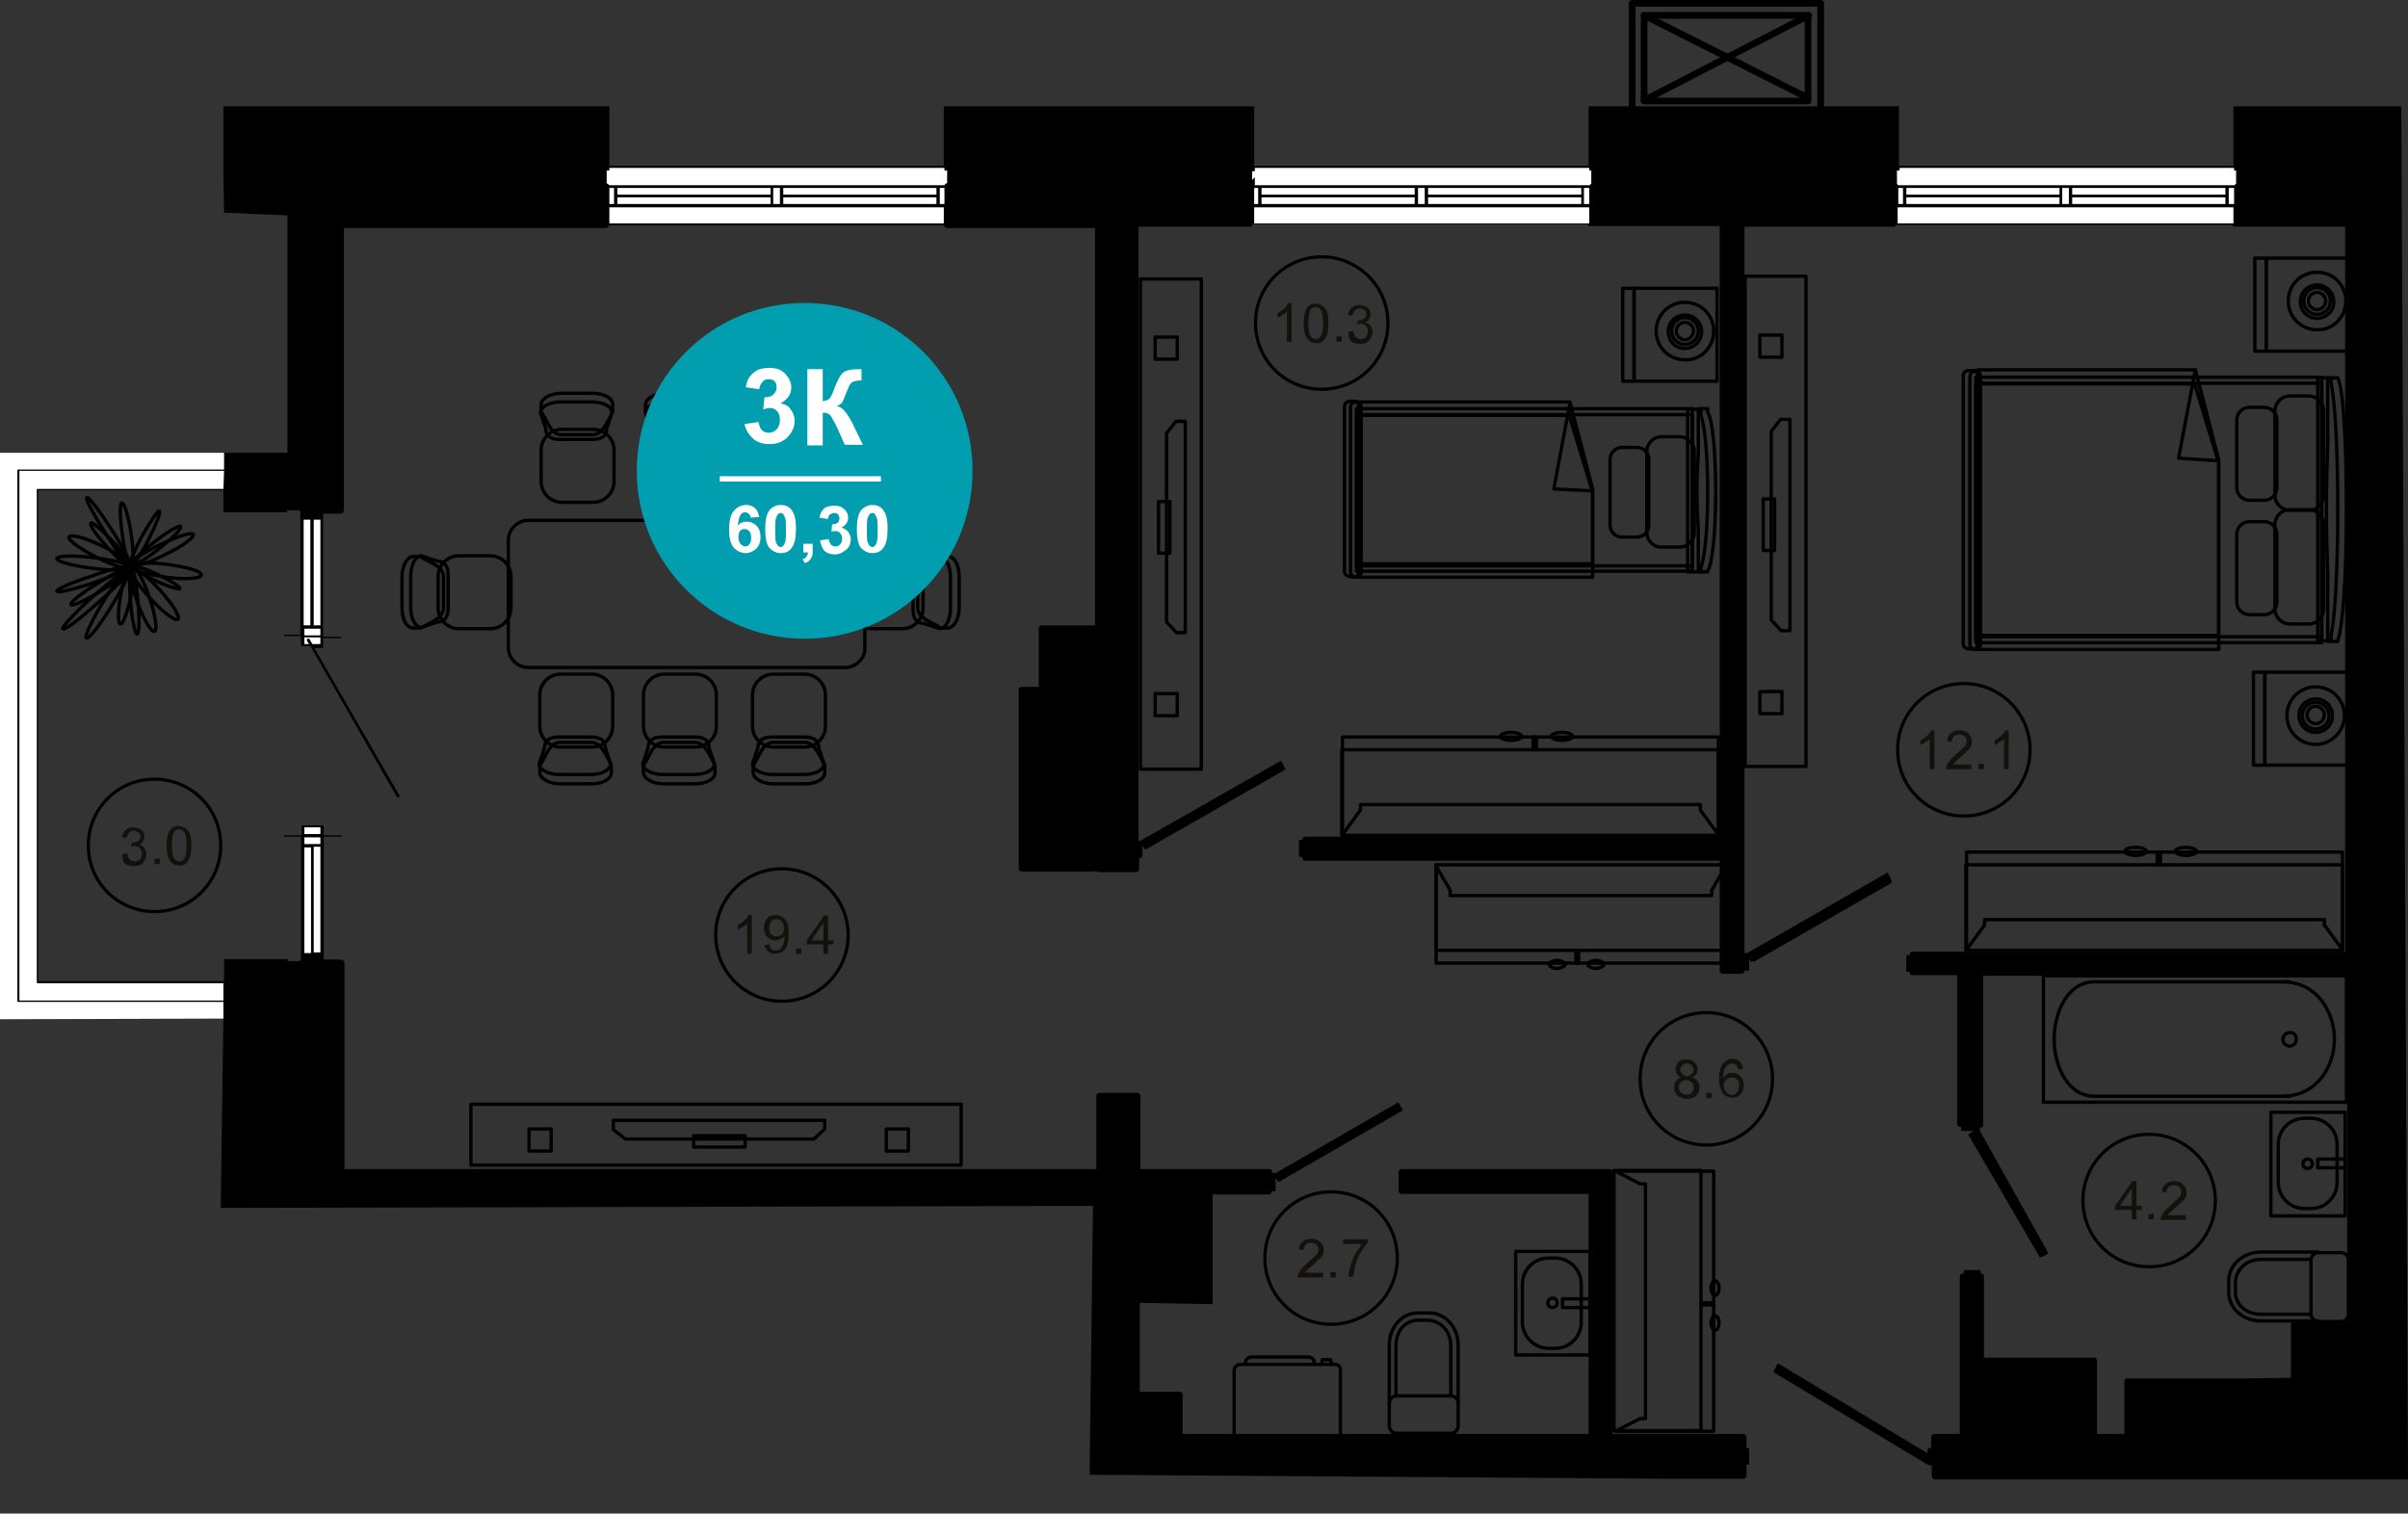 <?xml version="1.0" encoding="utf-8"?>
<!-- Generator: Adobe Illustrator 26.2.1, SVG Export Plug-In . SVG Version: 6.00 Build 0)  -->
<svg version="1.1" id="Слой_1" xmlns="http://www.w3.org/2000/svg" xmlns:xlink="http://www.w3.org/1999/xlink" x="0px" y="0px"
	 viewBox="0 0 360 226.3" style="enable-background:new 0 0 360 226.3;" xml:space="preserve">
<rect x="0" y="0" width="360" height="226.3" fill="#333333" stroke="none"/>
<style type="text/css">
	.st0{fill:#908C8B;stroke:#000000;stroke-miterlimit:10;}
	.st1{fill:#FFFFFF;}
	.st2{fill:none;stroke:#000000;stroke-width:0.5;stroke-linecap:round;stroke-linejoin:round;stroke-miterlimit:10;}
	.st3{fill:none;stroke:#000000;stroke-width:0.48;stroke-linecap:round;stroke-linejoin:round;stroke-miterlimit:10;}
	.st4{fill:#13110C;}
	.st5{fill:none;stroke:#000000;stroke-linecap:round;stroke-linejoin:round;stroke-miterlimit:10;}
	.st6{fill:#009EAE;}
	.st7{enable-background:new    ;}
</style>
<path d="M249.6,221.1h11c0.3,0,0.5-0.2,0.5-0.5V219h0.3c0.1,0,0.1-0.1,0.1-0.1v-2.3c0-0.1-0.1-0.1-0.1-0.1h-0.3v-1.6
	c0-0.3-0.2-0.5-0.5-0.5h-19.5v-39.2c0-0.2-0.2-0.4-0.4-0.4h-31.2c-0.2,0-0.4,0.2-0.4,0.4v2.9c0,0.2,0.2,0.4,0.4,0.4h28v35.9h-60.7
	v-5.9c0-0.2-0.2-0.4-0.4-0.4h-6v-13.3l10.9,0.2v-16.5c0.1,0.1,0.2,0.1,0.3,0.1h8.1c0.2,0,0.4-0.2,0.4-0.4v-0.1h0.5
	c0.1,0,0.1-0.1,0.1-0.1v-1.9l0.3,0.5c0,0,0,0.1,0.1,0.1l0,0c0,0,0,0,0.1,0l18.4-10.6c0,0,0,0,0.1-0.1v-0.1l-0.6-1
	c0-0.1-0.1-0.1-0.2,0l-18.2,10.5h-0.5v-0.2c0-0.2-0.2-0.4-0.4-0.4h-19.3v-10.9c0-0.3-0.2-0.5-0.5-0.5h-5.6c-0.3,0-0.5,0.2-0.5,0.5
	v10.9H51.5V144c0-0.3-0.2-0.5-0.5-0.5h-2.6v-0.8v-16.3v-1.3H51c0.1,0,0.1-0.1,0.1-0.1l-0.1-0.1h-2.6v-1.3c0-0.1-0.1-0.2-0.2-0.2
	h-2.9c-0.1,0-0.2,0.1-0.2,0.2v1.3h-2.6c-0.1,0-0.1,0.1-0.1,0.1l0.1,0.1H45v1.3v16.3v0.8c-0.1,0.1-0.2,0.1-0.2,0.2H43v-0.3h-9.5v3.3
	H5.7V73.3h27.7v3.3h9.5v-0.3h1.8c0.1,0.1,0.1,0.2,0.2,0.2v0.8v16.3v1.3h-2.4c-0.1,0-0.1,0.1-0.1,0.1l0.1,0.1H45v1.3
	c0,0.1,0.1,0.2,0.2,0.2h1.2l12.9,22.5c0,0.1,0.1,0.1,0.2,0.1h0.1c0.1-0.1,0.2-0.2,0.1-0.3L47,96.9h1.1c0.1,0,0.2-0.1,0.2-0.2v-1.3
	h2.6c0.1,0,0.1-0.1,0.1-0.1l-0.1-0.1h-2.6v-1.3V77.6v-0.8h2.6c0.3,0,0.5-0.2,0.5-0.5V34.1h39.1c0.3,0,0.5-0.2,0.5-0.4h50.1
	c0.1,0.2,0.3,0.4,0.5,0.4h22.1v59.4h-8c-0.2,0-0.4,0.2-0.4,0.4v8.5c0,0.1,0,0.2,0.1,0.3h-2.7c-0.2,0-0.4,0.2-0.4,0.4v26.8
	c0,0.2,0.2,0.4,0.4,0.4h10.8c0.1,0,0.2,0,0.3-0.1c0.1,0.1,0.3,0.2,0.4,0.2h5.6c0.3,0,0.5-0.2,0.5-0.5v-1.6h0.3
	c0.1,0,0.1-0.1,0.1-0.1v-1.9l0.4,0.6l0.1,0.1c0,0,0,0,0.1,0l20.8-11.9c0.1,0,0.1-0.1,0-0.2l-0.5-1c0,0,0-0.1-0.1-0.1h-0.1
	l-20.9,11.9h-0.3V33.9h17v-0.4h50.1c0.1,0.2,0.2,0.3,0.4,0.3h19.4v91.3h-62c-0.2,0-0.4,0.2-0.4,0.4v0.1h-0.4c-0.1,0-0.1,0.1-0.1,0.1
	v2.3c0,0.1,0.1,0.1,0.1,0.1h0.4v0.2c0,0.2,0.2,0.4,0.4,0.4h62v16.5c0,0.2,0.2,0.4,0.4,0.4h2.9c0.2,0,0.4-0.2,0.4-0.4v-0.1h0.4
	c0.1,0,0.1-0.1,0.1-0.1v-1.9l0.4,0.6l0.1,0.1c0,0,0,0,0.1,0l20.8-11.9c0.1,0,0.1-0.1,0.1-0.2l-0.5-1.1c0,0,0-0.1-0.1-0.1h-0.1
	l-20.9,12h-0.4v-0.1l0,0l0,0V33.9h1.9h20.4c0.2,0,0.3-0.1,0.4-0.3h50.2c0.1,0.2,0.2,0.3,0.4,0.3h16.5v42.2v66.2h-64.7
	c-0.2,0-0.4,0.2-0.4,0.4v0.1h-0.4c-0.1,0-0.1,0.1-0.1,0.1v2.3c0,0.1,0.1,0.1,0.1,0.1h0.4v0.1c0,0.2,0.2,0.4,0.4,0.4h6.7v22.3
	c0,0.2,0.2,0.4,0.4,0.4h0.2v0.5c0,0.1,0.1,0.1,0.1,0.1h1.8l-0.7,0.4c0,0,0,0-0.1,0.1v0.1l10.6,18.2l0.1,0.1c0,0,0,0,0.1,0l1-0.5
	c0,0,0.1,0,0.1-0.1v-0.1L296,169.1v-0.5h0.1c0.2,0,0.4-0.2,0.4-0.4v-22.3h54.4v51.7h-8c-0.2,0-0.4,0.2-0.4,0.4v8l-6.8,0.1H318
	c-0.2,0-0.4,0.2-0.4,0.4v7.9h-4.1c0-0.1,0-0.1,0-0.2v-10.8c0-0.2-0.2-0.4-0.4-0.4h-16.5v-12.2c0-0.2-0.2-0.4-0.4-0.4h-0.1V190
	c0-0.1-0.1-0.1-0.1-0.1h-2.3c-0.1,0-0.1,0.1-0.1,0.1v0.4h-0.2c-0.2,0-0.4,0.2-0.4,0.4v12.6v10.8c0,0.1,0,0.1,0,0.2h-3.8
	c-0.3,0-0.5,0.2-0.5,0.5v1.6h-0.4c-0.1,0-0.1,0.1-0.1,0.1v0.7l-22.3-13.4h-0.1c0,0-0.1,0-0.1,0.1l-0.5,1c0,0.1,0,0.1,0,0.2l23,13.8
	c0,0,0,0,0.1,0l0.1,0.1h0.4v1.6c0,0.3,0.2,0.5,0.5,0.5h68.2l2.5,0l-1-205.3h-25.1v8.9h-50v-8.9h-46.4v8.9h-50v-8.9h-46.4v8.9h-50
	v-8.9H33.4V16v10.5l0.1,5.3l9.5,0.4v35.5H0v84.7l33.4-0.1L33,180.6l130.4-0.3l-0.5,40.2"/>
<line class="st0" x1="45" y1="144" x2="50.8" y2="144"/>
<rect x="190.2" y="175.7" width="0.4" height="2"/>
<path d="M181.7,177.7c-0.1,0-0.2,0-0.3,0.1v-2.1h0.3V177.7z"/>
<polygon points="243.3,226.3 243.3,226.1 243.3,225.7 "/>
<path d="M170.9,214.1v-2.8l0.5,2.3c0,0.1,0.1,0.1,0.1,0.1l1.8,0.3h-2.4V214.1z"/>
<rect x="261.3" y="216.8" width="0.2" height="2"/>
<polygon points="239.2,214.4 240.4,214.3 240.4,214.4 "/>
<polygon points="176.1,214.1 175.3,214.1 171.8,213.4 171,209.6 171,208.9 176.2,208.9 176.2,214.1 "/>
<rect x="45.5" y="143" width="2.4" height="0.5"/>
<rect x="45.5" y="126.7" class="st1" width="1" height="15.8"/>
<rect x="45.5" y="125.2" class="st1" width="2.4" height="1"/>
<rect x="46.9" y="126.6" class="st1" width="1" height="15.8"/>
<rect x="45.5" y="123.7" class="st1" width="2.4" height="1"/>
<polygon points="190.9,175.6 208.9,165.2 209.4,166 191.3,176.4 "/>
<polygon points="288,218.7 265.2,205 265.6,204.2 288,217.6 288,218.7 "/>
<polygon points="288.2,217.8 288.4,217.9 288.2,218.2 "/>
<polygon points="306.2,187.4 305.5,187.8 295.1,169.8 296,169.3 "/>
<rect x="293.8" y="168.6" width="2" height="0.4"/>
<rect x="285.5" y="143.1" width="0.3" height="2"/>
<rect x="350.9" y="143.1" width="0" height="1.9"/>
<polygon class="st1" points="91.1,33.4 91.1,31 92,31 115.4,31 116.8,31 140.2,31 141.1,31 141.1,33.4 "/>
<path class="st1" d="M46.3,95.6c-0.1-0.1-0.2-0.2-0.3-0.1c-0.1,0.1-0.2,0.2-0.1,0.3l0.3,0.5h-0.7v-1h2.4v1h-1.2L46.3,95.6z"/>
<path d="M43,75.9V25.5h47.5v1.8H45.2c-0.3,0-0.5,0.2-0.5,0.5v48L43,75.9L43,75.9z"/>
<rect x="91.1" y="28.1" class="st1" width="0.7" height="2.4"/>
<rect x="117.1" y="28.1" class="st1" width="22.9" height="1"/>
<rect x="213.5" y="28.1" class="st1" width="22.9" height="1"/>
<rect x="309.8" y="28.1" class="st1" width="22.9" height="1"/>
<rect x="333.2" y="28.1" class="st1" width="0.8" height="2.4"/>
<rect x="309.8" y="29.5" class="st1" width="22.9" height="1"/>
<rect x="308.3" y="28.1" class="st1" width="1" height="2.4"/>
<rect x="285" y="29.5" class="st1" width="22.9" height="1"/>
<rect x="285" y="28.1" class="st1" width="22.9" height="1"/>
<rect x="283.8" y="28.1" class="st1" width="0.7" height="2.4"/>
<rect x="238.2" y="25.5" width="45.1" height="2"/>
<rect x="236.8" y="28.1" class="st1" width="0.8" height="2.4"/>
<rect x="213.5" y="29.5" class="st1" width="22.9" height="1"/>
<rect x="212" y="28.1" class="st1" width="1" height="2.4"/>
<rect x="188.6" y="29.5" class="st1" width="22.9" height="1"/>
<rect x="188.6" y="28.1" class="st1" width="22.9" height="1"/>
<rect x="187.5" y="28.1" class="st1" width="0.6" height="2.4"/>
<polygon points="167.3,27.3 167.5,27.1 167.7,27.3 "/>
<path d="M186.9,27.1l-0.3,0.3h-16.4c-0.1,0-0.1,0-0.2,0h-2.3l-0.2-0.2l1.6-1.7H187v1.6H186.9z"/>
<polygon points="169.1,25.5 167.5,27.1 165.9,25.5 "/>
<polygon points="165.8,25.5 167.1,26.8 167.4,27.1 167.2,27.3 141.7,27.3 141.7,25.5 "/>
<rect x="140.5" y="28.1" class="st1" width="0.7" height="2.4"/>
<rect x="117.1" y="29.5" class="st1" width="22.9" height="1"/>
<rect x="115.6" y="28.1" class="st1" width="1" height="2.4"/>
<rect x="92.3" y="29.5" class="st1" width="22.9" height="1"/>
<rect x="92.3" y="28.1" class="st1" width="22.9" height="1"/>
<rect x="46.9" y="77.7" class="st1" width="1" height="15.8"/>
<rect x="45.5" y="94" class="st1" width="2.4" height="1"/>
<rect x="45.4" y="77.7" class="st1" width="1" height="15.8"/>
<rect x="45.5" y="76.7" width="2.4" height="0.5"/>
<rect x="170.6" y="126" width="0.2" height="2"/>
<polygon class="st1" points="187.6,31 188.4,31 211.8,31 213.2,31 236.6,31 237.6,31 237.6,33.4 187.5,33.4 187.5,31 "/>
<rect x="194.7" y="126.1" width="0.3" height="2"/>
<rect x="261.2" y="143.1" width="0.3" height="2"/>
<polygon class="st1" points="283.8,31 284.7,31 308.1,31 309.5,31 332.9,31 333.9,31 333.9,33.4 283.7,33.4 283.7,31 "/>
<rect x="293.8" y="190.1" width="2" height="0.3"/>
<polygon points="288.5,217.7 288.2,217.5 288.2,216.7 288.5,216.7 "/>
<polygon points="288.2,218.7 288.5,218.2 288.5,218.8 288.2,218.7 "/>
<path class="st1" d="M334.3,25.5v2c-0.1,0-0.2,0.1-0.2,0.2H333h-23.4h-1.4h-24.4c-0.1-0.1-0.1-0.1-0.2-0.2v-2h0.4v-0.4h50v0.4H334.3
	z"/>
<path class="st1" d="M237.9,25.5v2c-0.1,0-0.2,0.1-0.2,0.2h-1.1h-23.4h-1.4h-24.2v-1.2l-0.4,0.4v-1.3h0.4v-0.5h50v0.4H237.9z"/>
<path class="st1" d="M141.6,25.5v1.9c-0.2,0-0.3,0.1-0.4,0.3h-1h-23.4h-1.4H91.1c-0.1-0.1-0.2-0.2-0.4-0.3v-1.9h0.4v-0.4h50.1v0.4
	H141.6z"/>
<polygon points="171,126 191.7,114.2 192.1,114.9 171.5,126.7 "/>
<polygon points="261.7,143 282.4,131.1 282.8,132 262.2,143.8 "/>
<path class="st1" d="M33.4,73.1H5.6c-0.1,0-0.1,0.1-0.1,0.1v73.7c0,0.1,0.1,0.1,0.1,0.1h27.8v2.6H2.9V70.4h30.6L33.4,73.1L33.4,73.1
	z"/>
<path class="st1" d="M0,152.4V67.7h33.5v2.5H2.7c-0.1,0-0.1,0.1-0.1,0.1v79.4c0,0.1,0.1,0.1,0.1,0.1h30.7v2.5L0,152.4L0,152.4z"/>
<g>
	<path class="st2" d="M349.5,95.9v-0.2c0.7-1.3,1.3-9.6,1.3-19.6s-0.5-18.3-1.3-19.6l0,0H348v10c-0.1,2.8-0.2,6.1-0.2,9.6
		s0.1,6.7,0.2,9.6v10.2H349.5z"/>
	<path class="st2" d="M348.5,94.9c0.6-2.6,1-10,1-18.8s-0.4-16.2-1-18.8v-0.8h-2v39.3h2V94.9z"/>
	<rect x="295.4" y="56.4" class="st2" width="51.7" height="39.7"/>
	<rect x="295.4" y="57.3" class="st2" width="51.7" height="37.9"/>
	<path class="st2" d="M295.2,97.1c0.3,0,0.6-0.8,0.6-1.7V57.1c0-1-0.3-1.7-0.6-1.7h-0.9l0,0l0,0c-0.5,0-0.8,0.4-0.8,0.8v40
		c0,0.5,0.4,0.8,0.8,0.8l0,0l0,0L295.2,97.1L295.2,97.1z"/>
	<path class="st2" d="M295.3,97.1c-0.5,0-0.8-0.4-0.8-0.8v-40c0-0.5,0.4-0.8,0.8-0.8l0,0c0.5,0,0.8,0.4,0.8,0.8v40
		C296.1,96.7,295.7,97.1,295.3,97.1L295.3,97.1z"/>
	<g>
		<path class="st2" d="M342.4,76.3c-1.3,0-2.3-1-2.3-2.3V61.5c0-1.3,1-2.3,2.3-2.3h2.7c1.3,0,2.3,1,2.3,2.3V74c0,1.3-1,2.3-2.3,2.3
			H342.4z"/>
	</g>
	<g>
		<path class="st2" d="M336.3,74.8c-1,0-1.9-0.8-1.9-1.9V62.8c0-1,0.8-1.9,1.9-1.9h2.2c1,0,1.9,0.8,1.9,1.9v10.1
			c0,1-0.8,1.9-1.9,1.9H336.3z"/>
	</g>
	<g>
		<path class="st2" d="M342.4,93.3c-1.3,0-2.3-1-2.3-2.3V78.5c0-1.3,1-2.3,2.3-2.3h2.7c1.3,0,2.3,1,2.3,2.3V91c0,1.3-1,2.3-2.3,2.3
			H342.4z"/>
	</g>
	<g>
		<path class="st2" d="M336.3,91.9c-1,0-1.9-0.8-1.9-1.9V79.9c0-1,0.8-1.9,1.9-1.9h2.2c1,0,1.9,0.8,1.9,1.9V90c0,1-0.8,1.9-1.9,1.9
			H336.3z"/>
	</g>
	<polygon class="st2" points="295.7,97.1 295.7,55.3 328.2,55.3 331.7,68.8 331.7,97.1 	"/>
	<polygon class="st2" points="295.7,95 295.7,57.4 328.1,57.4 331.7,69.2 331.7,95 	"/>
	<polygon class="st2" points="328.2,55.3 328.2,55.3 331.7,68.9 325.7,68.5 	"/>
</g>
<g>
	<rect x="338.8" y="38.6" class="st2" width="12.4" height="13.9"/>
	<rect x="337.1" y="38.6" class="st2" width="1.7" height="13.9"/>
	<g>
		<path class="st2" d="M346.4,47.6c-1.4,0-2.5-1.1-2.5-2.5s1.1-2.5,2.5-2.5s2.5,1.1,2.5,2.5C349,46.4,347.8,47.6,346.4,47.6z"/>
		<path class="st2" d="M350.7,45c0-2.4-1.9-4.3-4.3-4.3s-4.3,1.9-4.3,4.3c0,2.4,1.9,4.3,4.3,4.3C348.8,49.4,350.7,47.4,350.7,45z
			 M344.4,45c0-1.1,0.9-2,2-2s2,0.9,2,2s-0.9,2-2,2S344.4,46.1,344.4,45z"/>
		<path class="st2" d="M346.4,46.3c-0.7,0-1.3-0.6-1.3-1.3s0.6-1.3,1.3-1.3c0.7,0,1.3,0.6,1.3,1.3C347.7,45.7,347.1,46.3,346.4,46.3
			z"/>
	</g>
</g>
<g>
	<g>
		<polygon class="st2" points="256.2,175.1 256.2,175.1 256.2,214 256.2,214 254.3,214 241.5,214 245.2,212.1 246,212.1 246,177 
			245.2,177 241.5,175.1 254.3,175.1 		"/>
		<g>
			<rect x="241.3" y="175" class="st2" width="13" height="38.9"/>
		</g>
	</g>
	<rect x="254.3" y="194.8" class="st2" width="1.9" height="0.3"/>
	<path class="st2" d="M256.4,196.7c-0.3,0-0.6,0.5-0.6,1.1s0.3,1.1,0.6,1.1c0.3,0,0.6-0.5,0.6-1.1S256.7,196.7,256.4,196.7z"/>
	<path class="st2" d="M256.4,191.5c-0.3,0-0.6,0.5-0.6,1.1s0.3,1.1,0.6,1.1c0.3,0,0.6-0.5,0.6-1.1S256.7,191.5,256.4,191.5z"/>
</g>
<g>
	<g>
		<path class="st2" d="M185.4,204h14.2c0.5,0,0.8,0.4,0.8,0.8v9.9h-15.9v-9.9C184.6,204.4,185,204,185.4,204z"/>
	</g>
	<g>
		<path class="st2" d="M186.2,203.8c0-0.5,0.4-0.9,0.9-0.9h8.5c0.5,0,0.9,0.4,0.9,0.9"/>
	</g>
	<g>
		<path class="st2" d="M197.6,204c0-0.4,0.1-0.7,0.1-0.7h1.2c0.1,0,0.1,0.3,0.1,0.7"/>
	</g>
</g>
<g>
	<g>
		<path class="st2" d="M170.5,115V41.7h9.1V115H170.5z"/>
	</g>
	<g>
		<path class="st2" d="M172.7,53.7v-3.3h3.3v3.3H172.7z"/>
	</g>
	<g>
		<path class="st2" d="M172.7,107v-3.3h3.3v3.3H172.7z"/>
	</g>
	<g>
		<path class="st2" d="M173.2,82.7V75h1.7v7.7H173.2z"/>
	</g>
	<path class="st2" d="M175.9,94.6h1.3V63h-1.4l-1.4,1.8V93L175.9,94.6z"/>
</g>
<g>
	<g>
		<path class="st2" d="M260.9,114.6V41.3h9.1v73.3H260.9z"/>
	</g>
	<g>
		<path class="st2" d="M263.1,53.3v-3.2h3.3v3.3h-3.3V53.3z"/>
	</g>
	<g>
		<path class="st2" d="M263.1,106.7v-3.3h3.3v3.3H263.1z"/>
	</g>
	<g>
		<path class="st2" d="M263.6,82.3v-7.7h1.7v7.7H263.6z"/>
	</g>
	<path class="st2" d="M266.3,94.3h1.3V62.7h-1.4l-1.4,1.8v28.2L266.3,94.3z"/>
</g>
<g>
	<g>
		<path class="st2" d="M143.7,174.2H70.4v-9.1h73.3L143.7,174.2L143.7,174.2z"/>
	</g>
	<g>
		<path class="st2" d="M82.4,172.1h-3.3v-3.3h3.3V172.1z"/>
	</g>
	<g>
		<path class="st2" d="M135.8,172.1h-3.3v-3.3h3.3V172.1z"/>
	</g>
	<g>
		<path class="st2" d="M111.4,171.5h-7.7v-1.7h7.7V171.5z"/>
	</g>
	<path class="st2" d="M123.3,168.8v-1.3H91.7v1.4l1.8,1.4h28.2L123.3,168.8z"/>
</g>
<g>
	<g>
		<path class="st2" d="M96.2,103.9v4.7c0,1.7,1.4,3.1,3.1,3.1h4.7c1.7,0,3.1-1.4,3.1-3.1v-4.7c0-1.7-1.4-3.1-3.1-3.1h-4.7
			C97.6,100.8,96.2,102.2,96.2,103.9z"/>
		<path class="st2" d="M103.9,111c1.6,0,2.4,2.4,3,3.4v1.1c0,1-1.3,1.7-3,1.7h-4.7c-1.6,0-3-0.8-3-1.7v-1.1c0.7-0.7,1.3-3.4,3-3.4
			H103.9z"/>
		<path class="st2" d="M103.9,110.2c1.6,0,2.1,0.7,2.1,1.6l0.8,2.4c0,0.9-1.3,1.6-3,1.6h-4.7c-1.6,0-3-0.7-3-1.6l0.8-2.4
			c0-0.9,0.5-1.6,2.1-1.6H103.9z"/>
	</g>
	<g>
		<path class="st2" d="M112.5,103.9v4.7c0,1.7,1.4,3.1,3.1,3.1h4.7c1.7,0,3.1-1.4,3.1-3.1v-4.7c0-1.7-1.4-3.1-3.1-3.1h-4.7
			C113.9,100.8,112.5,102.2,112.5,103.9z"/>
		<path class="st2" d="M120.3,111c1.6,0,2.4,2.4,3,3.4v1.1c0,1-1.3,1.7-3,1.7h-4.7c-1.6,0-3-0.8-3-1.7v-1.1c0.7-0.7,1.3-3.4,3-3.4
			H120.3z"/>
		<path class="st2" d="M120.3,110.2c1.6,0,2.1,0.7,2.1,1.6l0.8,2.4c0,0.9-1.3,1.6-3,1.6h-4.7c-1.6,0-3-0.7-3-1.6l0.8-2.4
			c0-0.9,0.5-1.6,2.1-1.6H120.3z"/>
	</g>
	<g>
		<path class="st2" d="M130.2,94h4.7c1.7,0,3.1-1.4,3.1-3.1v-4.7c0-1.7-1.4-3.1-3.1-3.1h-4.7c-1.7,0-3.1,1.4-3.1,3.1v4.7
			C127.1,92.6,128.5,94,130.2,94z"/>
		<path class="st2" d="M137.2,86.2c0-1.6,2.4-2.4,3.4-3h1.1c1,0,1.7,1.3,1.7,3v4.7c0,1.6-0.8,3-1.7,3h-1.1c-0.7-0.7-3.4-1.3-3.4-3
			V86.2z"/>
		<path class="st2" d="M136.5,86.2c0-1.6,0.7-2.1,1.6-2.1l2.4-0.8c0.9,0,1.6,1.3,1.6,3V91c0,1.6-0.7,3-1.6,3l-2.4-0.8
			c-0.9,0-1.6-0.5-1.6-2.1V86.2z"/>
	</g>
	<g>
		<path class="st2" d="M73.3,83.1h-4.7c-1.7,0-3.1,1.4-3.1,3.1v4.7c0,1.7,1.4,3.1,3.1,3.1h4.7c1.7,0,3.1-1.4,3.1-3.1v-4.7
			C76.4,84.5,75,83.1,73.3,83.1z"/>
		<path class="st2" d="M66.3,90.9c0,1.6-2.4,2.4-3.4,3h-1.1c-1,0-1.7-1.3-1.7-3v-4.7c0-1.6,0.8-3,1.7-3h1.1c0.7,0.7,3.4,1.3,3.4,3
			V90.9z"/>
		<path class="st2" d="M67,90.9c0,1.6-0.7,2.1-1.6,2.1L63,93.8c-0.9,0-1.6-1.3-1.6-3v-4.7c0-1.6,0.7-3,1.6-3l2.4,0.8
			c0.9,0,1.6,0.5,1.6,2.1V90.9z"/>
	</g>
	<path class="st2" d="M126.3,99.8H79c-1.7,0-3-1.4-3-3v-16c0-1.7,1.4-3,3-3h47.3c1.7,0,3,1.4,3,3v16C129.4,98.4,128,99.8,126.3,99.8
		z"/>
	<g>
		<path class="st2" d="M80.7,103.9v4.7c0,1.7,1.4,3.1,3.1,3.1h4.7c1.7,0,3.1-1.4,3.1-3.1v-4.7c0-1.7-1.4-3.1-3.1-3.1h-4.7
			C82.1,100.8,80.7,102.2,80.7,103.9z"/>
		<path class="st2" d="M88.4,111c1.6,0,2.4,2.4,3,3.4v1.1c0,1-1.3,1.7-3,1.7h-4.7c-1.6,0-3-0.8-3-1.7v-1.1c0.7-0.7,1.3-3.4,3-3.4
			H88.4z"/>
		<path class="st2" d="M88.4,110.2c1.6,0,2.1,0.7,2.1,1.6l0.8,2.4c0,0.9-1.3,1.6-3,1.6h-4.7c-1.6,0-3-0.7-3-1.6l0.8-2.4
			c0-0.9,0.5-1.6,2.1-1.6H88.4z"/>
	</g>
	<g>
		<path class="st2" d="M96.4,72v-4.7c0-1.7,1.4-3.1,3.1-3.1h4.7c1.7,0,3.1,1.4,3.1,3.1V72c0,1.7-1.4,3.1-3.1,3.1h-4.7
			C97.8,75.1,96.4,73.7,96.4,72z"/>
		<path class="st2" d="M104.1,65c1.6,0,2.4-2.4,3-3.4v-1.1c0-1-1.3-1.7-3-1.7h-4.6c-1.6,0-3,0.8-3,1.7v1.1c0.7,0.7,1.3,3.4,3,3.4
			H104.1z"/>
		<path class="st2" d="M104.1,65.7c1.6,0,2.1-0.7,2.1-1.6l0.8-2.4c0-0.9-1.3-1.6-3-1.6h-4.5c-1.6,0-3,0.7-3,1.6l0.8,2.4
			c0,0.9,0.5,1.6,2.1,1.6H104.1z"/>
	</g>
	<g>
		<path class="st2" d="M112.7,72v-4.7c0-1.7,1.4-3.1,3.1-3.1h4.7c1.7,0,3.1,1.4,3.1,3.1V72c0,1.7-1.4,3.1-3.1,3.1h-4.7
			C114.1,75.1,112.7,73.7,112.7,72z"/>
		<path class="st2" d="M120.5,65c1.6,0,2.4-2.4,3-3.4v-1.1c0-1-1.3-1.7-3-1.7h-4.7c-1.6,0-3,0.8-3,1.7v1.1c0.7,0.7,1.3,3.4,3,3.4
			H120.5z"/>
		<path class="st2" d="M120.5,65.7c1.6,0,2.1-0.7,2.1-1.6l0.8-2.4c0-0.9-1.3-1.6-3-1.6h-4.7c-1.6,0-3,0.7-3,1.6l0.8,2.4
			c0,0.9,0.5,1.6,2.1,1.6H120.5z"/>
	</g>
	<g>
		<path class="st2" d="M80.9,72v-4.7c0-1.7,1.4-3.1,3.1-3.1h4.7c1.7,0,3.1,1.4,3.1,3.1V72c0,1.7-1.4,3.1-3.1,3.1H84
			C82.3,75.1,80.9,73.7,80.9,72z"/>
		<path class="st2" d="M88.6,65c1.6,0,2.4-2.4,3-3.4v-1.1c0-1-1.3-1.7-3-1.7h-4.7c-1.6,0-3,0.8-3,1.7v1.1c0.7,0.7,1.3,3.4,3,3.4
			H88.6z"/>
		<path class="st2" d="M88.6,65.7c1.6,0,2.1-0.7,2.1-1.6l0.8-2.4c0-0.9-1.3-1.6-3-1.6h-4.7c-1.6,0-3,0.7-3,1.6l0.8,2.4
			c0,0.9,0.5,1.6,2.1,1.6H88.6z"/>
	</g>
</g>
<g>
	<rect x="226.6" y="187.1" class="st2" width="11.1" height="15.5"/>
	<path class="st2" d="M227.6,197.7V192c0-2.1,1.7-3.9,3.9-3.9h1c2.1,0,3.9,1.7,3.9,3.9v5.7c0,2.1-1.7,3.9-3.9,3.9h-1
		C229.4,201.6,227.6,199.8,227.6,197.7z"/>
	<ellipse class="st2" cx="232.1" cy="194.8" rx="0.7" ry="0.7"/>
	<rect x="233.6" y="194.2" class="st2" width="4.1" height="1.3"/>
</g>
<g>
	<g>
		<g>
			<path class="st2" d="M346.6,197.5H338c-2.7,0-4.8-1.9-4.8-4.3v-1.7c0-2.4,2.2-4.3,4.8-4.3h8.6"/>
		</g>
		<g>
			<path class="st2" d="M345.5,196.5v-8.1c0-0.6,0.5-1.1,1.1-1.1h3.4c0.6,0,1.1,0.5,1.1,1.1v8.1c0,0.6-0.5,1.1-1.1,1.1h-3.4
				C346,197.5,345.5,197.1,345.5,196.5z"/>
		</g>
		<g>
			<path class="st2" d="M345.4,196.5H338c-2.2,0-3.8-1.4-3.8-3.3v-1.4c0-2,1.7-3.5,3.8-3.5h7.4"/>
		</g>
	</g>
</g>
<g>
	<g>
		<path class="st2" d="M350.8,164.8v-18.9h-45.3v18.9H350.8z"/>
	</g>
	<g>
		<path class="st2" d="M342.3,163.9h-29.2c-3.9,0-6-4.4-6-8.5c0-4.2,2.1-8.6,6-8.6h29.2"/>
	</g>
	<g>
		<path class="st2" d="M341.3,146.8c5,0,7.7,4.4,7.7,8.6c0,4.1-2.7,8.5-7.7,8.5"/>
	</g>
	<g>
		<path class="st2" d="M343.3,155.4c0,0.6-0.5,1-1,1c-0.6,0-1-0.5-1-1c0-0.6,0.5-1,1-1C342.9,154.3,343.3,154.8,343.3,155.4z"/>
	</g>
</g>
<g>
	<rect x="339.5" y="166.3" class="st2" width="11.1" height="15.5"/>
	<path class="st2" d="M340.6,176.8v-5.7c0-2.1,1.7-3.9,3.9-3.9h1c2.1,0,3.9,1.7,3.9,3.9v5.7c0,2.1-1.7,3.9-3.9,3.9h-1
		C342.3,180.7,340.6,178.9,340.6,176.8z"/>
	<ellipse class="st2" cx="345" cy="174" rx="0.7" ry="0.7"/>
	<rect x="346.5" y="173.3" class="st2" width="4.1" height="1.3"/>
</g>
<g>
	<rect x="338.6" y="100.5" class="st2" width="12.4" height="13.9"/>
	<rect x="336.9" y="100.5" class="st2" width="1.7" height="13.9"/>
	<g>
		<path class="st2" d="M346.2,109.5c-1.4,0-2.5-1.1-2.5-2.5s1.1-2.5,2.5-2.5s2.5,1.1,2.5,2.5C348.7,108.4,347.6,109.5,346.2,109.5z"
			/>
		<path class="st2" d="M350.5,107c0-2.4-1.9-4.3-4.3-4.3s-4.3,1.9-4.3,4.3c0,2.4,1.9,4.3,4.3,4.3S350.5,109.3,350.5,107z M344.2,107
			c0-1.1,0.9-2,2-2s2,0.9,2,2s-0.9,2-2,2S344.2,108.1,344.2,107z"/>
		<path class="st2" d="M346.2,108.2c-0.7,0-1.3-0.6-1.3-1.3s0.6-1.3,1.3-1.3c0.7,0,1.3,0.6,1.3,1.3
			C347.4,107.7,346.9,108.2,346.2,108.2z"/>
	</g>
</g>
<g>
	<g>
		<polygon class="st2" points="294,127.4 294,127.4 350.2,127.4 350.2,127.4 350.2,129.3 350.2,142 347.5,138.3 347.5,137.5 
			296.7,137.5 296.7,138.3 294,142 294,129.3 		"/>
		<g>
			<rect x="293.9" y="129.3" class="st2" width="56.3" height="12.8"/>
		</g>
	</g>
	<rect x="322.5" y="127.4" class="st2" width="0.5" height="1.9"/>
	<path class="st2" d="M325.2,127.3c0,0.3,0.7,0.6,1.6,0.6s1.6-0.3,1.6-0.6s-0.7-0.6-1.6-0.6C325.9,126.7,325.2,126.9,325.2,127.3z"
		/>
	<path class="st2" d="M317.7,127.3c0,0.3,0.7,0.6,1.6,0.6s1.6-0.3,1.6-0.6s-0.7-0.6-1.6-0.6C318.4,126.7,317.7,126.9,317.7,127.3z"
		/>
</g>
<g>
	<g>
		<path class="st2" d="M207.7,209.7v-8.6c0-2.7,1.9-4.8,4.3-4.8h1.7c2.4,0,4.3,2.2,4.3,4.8v8.6"/>
	</g>
	<g>
		<path class="st2" d="M208.8,208.7h8.1c0.6,0,1.1,0.5,1.1,1.1v3.4c0,0.6-0.5,1.1-1.1,1.1h-8.1c-0.6,0-1.1-0.5-1.1-1.1v-3.4
			C207.7,209.2,208.2,208.7,208.8,208.7z"/>
	</g>
	<g>
		<path class="st2" d="M208.7,208.6v-7.4c0-2.2,1.4-3.8,3.3-3.8h1.4c2,0,3.5,1.7,3.5,3.8v7.4"/>
	</g>
</g>
<g>
	<g>
		<polygon class="st2" points="200.7,110.2 200.7,110.2 256.9,110.2 256.9,110.2 256.9,112.1 256.9,124.8 254.2,121.1 254.2,120.3 
			203.4,120.3 203.4,121.1 200.7,124.8 200.7,112.1 		"/>
		<g>
			<rect x="200.6" y="112.1" class="st2" width="56.3" height="12.8"/>
		</g>
	</g>
	<rect x="229.2" y="110.2" class="st2" width="0.5" height="1.9"/>
	<path class="st2" d="M231.9,110.1c0,0.3,0.7,0.6,1.6,0.6c0.9,0,1.6-0.3,1.6-0.6s-0.7-0.6-1.6-0.6
		C232.6,109.5,231.9,109.8,231.9,110.1z"/>
	<path class="st2" d="M224.3,110.1c0,0.3,0.7,0.6,1.6,0.6c0.9,0,1.6-0.3,1.6-0.6s-0.7-0.6-1.6-0.6S224.3,109.8,224.3,110.1z"/>
</g>
<g>
	<g>
		<polygon class="st2" points="258,144 258,144 214.7,144 214.7,144 214.7,142.1 214.7,129.5 216.8,133.1 216.8,133.9 255.9,133.9 
			255.9,133.1 258,129.5 258,142.1 		"/>
		<g>
			<rect x="214.7" y="129.3" class="st2" width="43.4" height="12.8"/>
		</g>
	</g>
	<rect x="235.6" y="142.1" class="st2" width="0.4" height="1.9"/>
	<path class="st2" d="M234,144.2c0-0.3-0.6-0.6-1.2-0.6c-0.7,0-1.2,0.3-1.2,0.6c0,0.3,0.6,0.6,1.2,0.6
		C233.4,144.7,234,144.5,234,144.2z"/>
	<path class="st2" d="M239.8,144.2c0-0.3-0.6-0.6-1.2-0.6c-0.7,0-1.2,0.3-1.2,0.6c0,0.3,0.6,0.6,1.2,0.6
		C239.2,144.7,239.8,144.5,239.8,144.2z"/>
</g>
<g>
	<rect x="244.3" y="43.1" class="st2" width="12.4" height="13.9"/>
	<rect x="242.6" y="43.1" class="st2" width="1.7" height="13.9"/>
	<g>
		<path class="st2" d="M251.9,52.1c-1.4,0-2.5-1.1-2.5-2.5s1.1-2.5,2.5-2.5s2.5,1.1,2.5,2.5C254.4,50.9,253.3,52.1,251.9,52.1z"/>
		<path class="st2" d="M256.2,49.5c0-2.4-1.9-4.3-4.3-4.3c-2.4,0-4.3,1.9-4.3,4.3c0,2.4,1.9,4.3,4.3,4.3
			C254.3,53.9,256.2,51.9,256.2,49.5z M249.9,49.5c0-1.1,0.9-2,2-2s2,0.9,2,2s-0.9,2-2,2C250.8,51.5,249.9,50.6,249.9,49.5z"/>
		<path class="st2" d="M251.9,50.8c-0.7,0-1.3-0.6-1.3-1.3s0.6-1.3,1.3-1.3s1.3,0.6,1.3,1.3C253.1,50.2,252.6,50.8,251.9,50.8z"/>
	</g>
</g>
<g>
	<path class="st2" d="M255.3,85.3c0.7-0.8,1.2-5.8,1.2-11.8s-0.5-11-1.2-11.8v-0.6h-1.4v6.6c-0.1,1.7-0.2,3.7-0.2,5.8
		s0.1,4.1,0.2,5.8v6.2h1.4V85.3z"/>
	<path class="st2" d="M254.3,84.8c0.6-1.6,1-6,1-11.3s-0.4-9.8-1-11.3v-1h-2v24.3h2V84.8z"/>
	<rect x="202.8" y="61.1" class="st2" width="50.2" height="24.3"/>
	<rect x="202.8" y="62" class="st2" width="50.2" height="22.6"/>
	<path class="st2" d="M202.7,86.3c0.3,0,0.6-0.8,0.6-1.7V61.7c0-0.9-0.3-1.7-0.6-1.7h-0.9l0,0l0,0c-0.5,0-0.8,0.4-0.8,0.8v24.6
		c0,0.5,0.4,0.8,0.8,0.8l0,0l0,0L202.7,86.3L202.7,86.3z"/>
	<path class="st2" d="M202.7,86.3c-0.5,0-0.8-0.4-0.8-0.8V60.9c0-0.5,0.4-0.8,0.8-0.8l0,0c0.5,0,0.8,0.4,0.8,0.8v24.6
		C203.5,85.9,203.2,86.3,202.7,86.3L202.7,86.3z"/>
	<g>
		<path class="st2" d="M248.4,81.8c-1.2,0-2.2-1-2.2-2.2V67.5c0-1.2,1-2.2,2.2-2.2h2.7c1.2,0,2.2,1,2.2,2.2v12.1
			c0,1.2-1,2.2-2.2,2.2H248.4z"/>
	</g>
	<g>
		<path class="st2" d="M242.5,80.3c-1,0-1.8-0.8-1.8-1.8v-9.8c0-1,0.8-1.8,1.8-1.8h2.2c1,0,1.8,0.8,1.8,1.8v9.8c0,1-0.8,1.8-1.8,1.8
			H242.5z"/>
	</g>
	<polygon class="st2" points="203.1,86.3 203.1,60.1 234.7,60.1 238.1,73.1 238.1,86.3 	"/>
	<polygon class="st2" points="203.1,84.3 203.1,62.1 234.6,62.1 238.1,73.6 238.1,84.3 	"/>
	<polygon class="st2" points="234.7,60.3 234.7,60.3 238.1,73.4 232.3,73.1 	"/>
</g>
<g>
	<path class="st2" d="M19.7,84.5c-0.2-0.3,1.2-1.8,3.3-3.4c2-1.6,3.8-2.6,4-2.4c0.2,0.3-1.2,1.8-3.3,3.4
		C21.7,83.7,19.9,84.7,19.7,84.5L19.7,84.5z"/>
	<path class="st2" d="M19.7,84.4c0.4,0.1,0.3,2.1-0.1,4.6c-0.5,2.4-1.2,4.4-1.6,4.3c-0.4-0.1-0.4-2.1,0.1-4.6
		C18.5,86.3,19.2,84.4,19.7,84.4L19.7,84.4z"/>
	<path class="st2" d="M13,74.4c0.3-0.1,1.9,2,3.7,4.8s3,5.2,2.8,5.4c-0.3,0.1-1.9-2-3.7-4.8C14,76.9,12.7,74.6,13,74.4L13,74.4z"/>
	<path class="st2" d="M19.7,84.7c0.5-0.2,1.7,1.9,2.6,4.5c0.9,2.7,1.3,5,0.8,5.2s-1.7-1.9-2.6-4.5C19.6,87.1,19.3,84.8,19.7,84.7
		L19.7,84.7z"/>
	<path class="st2" d="M18.2,75.2c0.4-0.1,1,2,1.4,4.6s0.4,4.8,0,4.9c-0.3,0-1-2.1-1.3-4.7C17.9,77.4,17.9,75.3,18.2,75.2L18.2,75.2z
		"/>
	<path class="st2" d="M10.3,80.3c0.2-0.5,2.5,0.1,5.1,1.4c2.6,1.2,4.5,2.6,4.3,3.1s-2.5-0.1-5.1-1.4C12,82.1,10.1,80.7,10.3,80.3
		L10.3,80.3z"/>
	<path class="st2" d="M19.7,84.8c0.2,0.3-1.7,1.8-4.2,3.3c-2.5,1.6-4.7,2.6-4.9,2.3s1.7-1.8,4.2-3.3C17.4,85.5,19.5,84.5,19.7,84.8
		L19.7,84.8z"/>
	<path class="st2" d="M19.9,84.7c0.1-0.2,1.8,0.3,3.7,1.2s3.4,1.9,3.3,2.1c-0.1,0.2-1.8-0.3-3.7-1.2S19.8,85,19.9,84.7L19.9,84.7z"
		/>
	<path class="st2" d="M19.8,84.4c-0.2-0.5,1.6-1.8,4.2-3c2.5-1.2,4.7-1.9,4.9-1.5c0.2,0.4-1.6,1.8-4.2,3
		C22.3,84.2,20.1,84.8,19.8,84.4L19.8,84.4z"/>
	<path class="st2" d="M19.6,84.9c0.2,0.2-1.8,2.5-4.7,5c-2.8,2.5-5.2,4.4-5.5,4.1c-0.2-0.2,1.9-2.5,4.7-5
		C17,86.5,19.4,84.7,19.6,84.9L19.6,84.9z"/>
	<path class="st2" d="M8.5,83.5c0-0.4,2.6-0.5,5.7-0.1s5.6,1,5.6,1.5c-0.1,0.4-2.6,0.5-5.7,0.1C10.9,84.6,8.5,84,8.5,83.5L8.5,83.5z
		"/>
	<path class="st2" d="M19.6,84.9c0.4-0.3,2.3,1.1,4.2,3.2c1.9,2.1,3.2,4.1,2.8,4.5c-0.4,0.3-2.3-1.1-4.2-3.2
		C20.5,87.3,19.2,85.3,19.6,84.9L19.6,84.9z"/>
	<path class="st2" d="M23.8,76.4c0.3,0.1-0.5,2.1-1.7,4.5c-1.2,2.3-2.4,4.1-2.7,4c-0.3-0.1,0.5-2.2,1.7-4.5
		C22.4,78.1,23.6,76.3,23.8,76.4L23.8,76.4z"/>
	<path class="st2" d="M19.9,84.7c0-0.5,2.4-0.7,5.2-0.3c2.9,0.4,5.1,1,5,1.6c-0.1,0.5-2.4,0.7-5.2,0.3
		C22.1,85.9,19.9,85.3,19.9,84.7L19.9,84.7z"/>
	<path class="st2" d="M13.6,78.2c0.2-0.2,1.7,1.1,3.4,2.9c1.7,1.8,2.8,3.5,2.6,3.7c-0.3,0.2-1.8-1.1-3.5-2.9
		C14.5,80.1,13.3,78.5,13.6,78.2L13.6,78.2z"/>
	<path class="st2" d="M12.9,95.4c-0.3-0.2,0.9-2.8,2.7-5.7c1.8-2.9,3.6-5.2,3.9-5s-0.9,2.8-2.7,5.7C15,93.4,13.3,95.6,12.9,95.4
		L12.9,95.4z"/>
	<path class="st2" d="M19.6,84.8c0.3,0,0.8,2.2,1,5c0.3,2.7,0.2,5-0.1,5c-0.3,0-0.8-2.2-1-5C19.3,87.1,19.3,84.8,19.6,84.8
		L19.6,84.8z"/>
	<path class="st2" d="M19.4,84.7c0.1,0.3-2.3,1.3-5.3,2.4c-3,1-5.6,1.6-5.6,1.3c-0.1-0.3,2.2-1.3,5.3-2.3
		C16.8,85,19.3,84.4,19.4,84.7L19.4,84.7z"/>
</g>
<path class="st3" d="M116.9,129.9c-5.5,0-9.9,4.4-9.9,9.9s4.4,9.9,9.9,9.9s9.9-4.4,9.9-9.9S122.3,129.9,116.9,129.9"/>
<g>
	<path class="st4" d="M112.4,142.6h-0.7v-4.5c-0.2,0.2-0.4,0.3-0.7,0.5c-0.3,0.2-0.5,0.3-0.7,0.4v-0.7c0.4-0.2,0.7-0.4,1-0.7
		c0.3-0.3,0.5-0.5,0.6-0.8h0.5C112.4,136.8,112.4,142.6,112.4,142.6z"/>
	<path class="st4" d="M114.3,141.3l0.7-0.1c0.1,0.3,0.2,0.5,0.3,0.7c0.1,0.2,0.4,0.2,0.6,0.2s0.4,0,0.6-0.1s0.3-0.2,0.4-0.4
		c0.1-0.2,0.2-0.4,0.3-0.7c0.1-0.3,0.1-0.6,0.1-0.9v-0.1c-0.1,0.2-0.3,0.4-0.6,0.5s-0.5,0.2-0.8,0.2c-0.5,0-0.9-0.2-1.2-0.5
		c-0.3-0.3-0.5-0.8-0.5-1.4s0.2-1,0.5-1.4s0.8-0.5,1.3-0.5c0.4,0,0.7,0.1,1,0.3c0.3,0.2,0.5,0.5,0.7,0.9s0.2,0.9,0.2,1.6
		c0,0.7-0.1,1.3-0.2,1.7s-0.4,0.8-0.7,1c-0.3,0.2-0.7,0.3-1.1,0.3s-0.8-0.1-1.1-0.4S114.4,141.7,114.3,141.3z M117.2,138.8
		c0-0.4-0.1-0.7-0.3-1c-0.2-0.3-0.5-0.4-0.8-0.4s-0.6,0.1-0.8,0.4s-0.3,0.6-0.3,1s0.1,0.7,0.3,0.9c0.2,0.2,0.5,0.3,0.8,0.3
		s0.6-0.1,0.8-0.3C117.1,139.5,117.2,139.2,117.2,138.8z"/>
	<path class="st4" d="M119,142.6v-0.8h0.8v0.8H119z"/>
	<path class="st4" d="M123.1,142.6v-1.4h-2.5v-0.6l2.6-3.7h0.6v3.7h0.8v0.6h-0.8v1.4H123.1z M123.1,140.6V138l-1.8,2.6H123.1z"/>
</g>
<path class="st3" d="M197.6,38.4c-5.5,0-9.9,4.4-9.9,9.9c0,5.5,4.4,9.9,9.9,9.9s9.9-4.4,9.9-9.9S203,38.4,197.6,38.4"/>
<g>
	<path class="st4" d="M193.1,51.1h-0.7v-4.5c-0.2,0.2-0.4,0.3-0.7,0.5s-0.5,0.3-0.7,0.4v-0.7c0.4-0.2,0.7-0.4,1-0.7s0.5-0.5,0.6-0.8
		h0.5L193.1,51.1L193.1,51.1z"/>
	<path class="st4" d="M194.9,48.3c0-0.7,0.1-1.2,0.2-1.6s0.3-0.7,0.6-1s0.6-0.3,1-0.3c0.3,0,0.6,0.1,0.8,0.2s0.4,0.3,0.6,0.5
		s0.3,0.5,0.4,0.9s0.1,0.8,0.1,1.4c0,0.7-0.1,1.2-0.2,1.6s-0.3,0.7-0.6,1s-0.6,0.3-1,0.3c-0.6,0-1-0.2-1.3-0.6
		C195.1,50.2,194.9,49.4,194.9,48.3z M195.6,48.3c0,0.9,0.1,1.6,0.3,1.9s0.5,0.5,0.8,0.5s0.6-0.2,0.8-0.5s0.3-0.9,0.3-1.9
		c0-0.9-0.1-1.6-0.3-1.9s-0.5-0.5-0.8-0.5s-0.6,0.1-0.8,0.4C195.8,46.7,195.6,47.4,195.6,48.3z"/>
	<path class="st4" d="M199.8,51.1v-0.8h0.8v0.8H199.8z"/>
	<path class="st4" d="M201.6,49.6l0.7-0.1c0.1,0.4,0.2,0.7,0.4,0.9s0.4,0.3,0.7,0.3s0.6-0.1,0.8-0.3s0.3-0.5,0.3-0.9
		c0-0.3-0.1-0.6-0.3-0.8s-0.5-0.3-0.8-0.3c-0.1,0-0.3,0-0.5,0.1l0.1-0.6h0.1c0.3,0,0.6-0.1,0.8-0.2s0.4-0.4,0.4-0.7
		s-0.1-0.5-0.3-0.6s-0.4-0.3-0.7-0.3s-0.5,0.1-0.7,0.3s-0.3,0.4-0.4,0.8l-0.7-0.1c0.1-0.5,0.3-0.8,0.6-1.1s0.7-0.4,1.1-0.4
		c0.3,0,0.6,0.1,0.9,0.2s0.5,0.3,0.6,0.5s0.2,0.5,0.2,0.7s-0.1,0.5-0.2,0.7s-0.3,0.4-0.6,0.5c0.3,0.1,0.6,0.2,0.8,0.5
		s0.3,0.6,0.3,0.9c0,0.5-0.2,0.9-0.5,1.3s-0.8,0.5-1.4,0.5c-0.5,0-0.9-0.1-1.3-0.4S201.6,50.1,201.6,49.6z"/>
</g>
<path class="st3" d="M23.1,116.5c-5.5,0-9.9,4.4-9.9,9.9c0,5.5,4.4,9.9,9.9,9.9s9.9-4.4,9.9-9.9C33,120.9,28.6,116.5,23.1,116.5"/>
<g>
	<path class="st4" d="M18.3,127.7l0.7-0.1c0.1,0.4,0.2,0.7,0.4,0.9c0.2,0.2,0.4,0.3,0.7,0.3c0.3,0,0.6-0.1,0.8-0.3
		c0.2-0.2,0.3-0.5,0.3-0.9c0-0.3-0.1-0.6-0.3-0.8s-0.5-0.3-0.8-0.3c-0.1,0-0.3,0-0.5,0.1l0.1-0.6h0.1c0.3,0,0.6-0.1,0.8-0.2
		s0.4-0.4,0.4-0.7s-0.1-0.5-0.3-0.6s-0.4-0.3-0.7-0.3c-0.3,0-0.5,0.1-0.7,0.3s-0.3,0.4-0.4,0.8l-0.7-0.1c0.1-0.5,0.3-0.8,0.6-1.1
		s0.7-0.4,1.1-0.4c0.3,0,0.6,0.1,0.9,0.2s0.5,0.3,0.6,0.5s0.2,0.5,0.2,0.7s-0.1,0.5-0.2,0.7s-0.3,0.4-0.6,0.5
		c0.3,0.1,0.6,0.2,0.8,0.5s0.3,0.6,0.3,0.9c0,0.5-0.2,0.9-0.5,1.3c-0.3,0.4-0.8,0.5-1.4,0.5c-0.5,0-0.9-0.1-1.3-0.4
		S18.3,128.2,18.3,127.7z"/>
	<path class="st4" d="M23.1,129.2v-0.8h0.8v0.8H23.1z"/>
	<path class="st4" d="M24.9,126.4c0-0.7,0.1-1.2,0.2-1.6s0.3-0.7,0.6-1s0.6-0.3,1-0.3c0.3,0,0.6,0.1,0.8,0.2s0.4,0.3,0.6,0.5
		s0.3,0.5,0.4,0.9s0.1,0.8,0.1,1.4c0,0.7-0.1,1.2-0.2,1.6c-0.1,0.4-0.3,0.7-0.6,1c-0.3,0.3-0.6,0.3-1,0.3c-0.6,0-1-0.2-1.3-0.6
		C25.1,128.3,24.9,127.5,24.9,126.4z M25.7,126.4c0,0.9,0.1,1.6,0.3,1.9s0.5,0.5,0.8,0.5s0.6-0.2,0.8-0.5c0.2-0.3,0.3-0.9,0.3-1.9
		c0-0.9-0.1-1.6-0.3-1.9s-0.5-0.5-0.8-0.5s-0.6,0.1-0.8,0.4C25.8,124.8,25.7,125.5,25.7,126.4z"/>
</g>
<path class="st3" d="M199,178.2c-5.5,0-9.9,4.4-9.9,9.9s4.4,9.9,9.9,9.9s9.9-4.4,9.9-9.9S204.5,178.2,199,178.2"/>
<g>
	<path class="st4" d="M197.8,190.3v0.7H194c0-0.2,0-0.3,0.1-0.5c0.1-0.3,0.3-0.5,0.5-0.8s0.5-0.5,0.9-0.9c0.6-0.5,1-0.9,1.3-1.2
		s0.3-0.6,0.3-0.8c0-0.3-0.1-0.5-0.3-0.7s-0.5-0.3-0.8-0.3s-0.6,0.1-0.8,0.3s-0.3,0.5-0.3,0.8l-0.7-0.1c0-0.5,0.2-0.9,0.6-1.2
		s0.8-0.4,1.3-0.4s1,0.2,1.3,0.5s0.5,0.7,0.5,1.1c0,0.2,0,0.5-0.1,0.7s-0.2,0.5-0.5,0.7s-0.6,0.6-1.1,1c-0.4,0.4-0.7,0.6-0.8,0.7
		s-0.2,0.3-0.3,0.4L197.8,190.3L197.8,190.3z"/>
	<path class="st4" d="M198.9,191v-0.8h0.8v0.8H198.9z"/>
	<path class="st4" d="M200.8,186v-0.7h3.7v0.5c-0.4,0.4-0.7,0.9-1.1,1.5s-0.6,1.3-0.8,2c-0.1,0.5-0.2,1-0.3,1.6h-0.7
		c0-0.5,0.1-1,0.3-1.6s0.4-1.3,0.7-1.8s0.7-1.1,1-1.5H200.8z"/>
</g>
<path class="st3" d="M321.3,169.6c-5.5,0-9.9,4.4-9.9,9.9s4.4,9.9,9.9,9.9s9.9-4.4,9.9-9.9C331.2,174,326.7,169.6,321.3,169.6"/>
<g>
	<path class="st4" d="M318.7,182.3v-1.4h-2.5v-0.6l2.6-3.7h0.6v3.7h0.8v0.6h-0.8v1.4H318.7z M318.7,180.3v-2.6l-1.8,2.6H318.7z"/>
	<path class="st4" d="M321.2,182.3v-0.8h0.8v0.8H321.2z"/>
	<path class="st4" d="M326.8,181.7v0.7H323c0-0.2,0-0.3,0.1-0.5c0.1-0.3,0.3-0.5,0.5-0.8s0.5-0.5,0.9-0.9c0.6-0.5,1-0.9,1.3-1.2
		s0.3-0.6,0.3-0.8c0-0.3-0.1-0.5-0.3-0.7s-0.5-0.3-0.8-0.3s-0.6,0.1-0.8,0.3s-0.3,0.5-0.3,0.8l-0.7-0.1c0-0.5,0.2-0.9,0.6-1.2
		s0.8-0.4,1.3-0.4s1,0.2,1.3,0.5s0.5,0.7,0.5,1.1c0,0.2,0,0.5-0.1,0.7s-0.2,0.5-0.5,0.7s-0.6,0.6-1.1,1c-0.4,0.4-0.7,0.6-0.8,0.7
		s-0.2,0.3-0.3,0.4L326.8,181.7L326.8,181.7z"/>
</g>
<path class="st3" d="M293.6,102.2c-5.5,0-9.9,4.4-9.9,9.9s4.4,9.9,9.9,9.9s9.9-4.4,9.9-9.9C303.5,106.7,299.1,102.2,293.6,102.2"/>
<g>
	<path class="st4" d="M289.2,115h-0.7v-4.5c-0.2,0.2-0.4,0.3-0.7,0.5s-0.5,0.3-0.7,0.4v-0.7c0.4-0.2,0.7-0.4,1-0.7s0.5-0.5,0.6-0.8
		h0.5L289.2,115L289.2,115z"/>
	<path class="st4" d="M294.7,114.3v0.7h-3.8c0-0.2,0-0.3,0.1-0.5c0.1-0.3,0.3-0.5,0.5-0.8s0.5-0.5,0.9-0.9c0.6-0.5,1-0.9,1.3-1.2
		s0.3-0.6,0.3-0.8c0-0.3-0.1-0.5-0.3-0.7s-0.5-0.3-0.8-0.3s-0.6,0.1-0.8,0.3s-0.3,0.5-0.3,0.8l-0.7-0.1c0-0.5,0.2-0.9,0.6-1.2
		s0.8-0.4,1.3-0.4s1,0.2,1.3,0.5s0.5,0.7,0.5,1.1c0,0.2,0,0.5-0.1,0.7s-0.2,0.5-0.5,0.7s-0.6,0.6-1.1,1c-0.4,0.4-0.7,0.6-0.8,0.7
		s-0.2,0.3-0.3,0.4H294.7z"/>
	<path class="st4" d="M295.8,115v-0.8h0.8v0.8H295.8z"/>
	<path class="st4" d="M300.3,115h-0.7v-4.5c-0.2,0.2-0.4,0.3-0.7,0.5s-0.5,0.3-0.7,0.4v-0.7c0.4-0.2,0.7-0.4,1-0.7s0.5-0.5,0.6-0.8
		h0.5L300.3,115L300.3,115z"/>
</g>
<path class="st3" d="M255.1,151.4c-5.5,0-9.9,4.4-9.9,9.9s4.4,9.9,9.9,9.9s9.9-4.4,9.9-9.9C265,155.9,260.6,151.4,255.1,151.4"/>
<g>
	<path class="st4" d="M251.3,161.1c-0.3-0.1-0.5-0.3-0.6-0.5c-0.1-0.2-0.2-0.4-0.2-0.7c0-0.4,0.1-0.8,0.4-1.1
		c0.3-0.3,0.7-0.4,1.2-0.4s0.9,0.1,1.2,0.4s0.5,0.6,0.5,1.1c0,0.3-0.1,0.5-0.2,0.7c-0.1,0.2-0.4,0.3-0.6,0.5
		c0.4,0.1,0.6,0.3,0.8,0.6c0.2,0.3,0.3,0.6,0.3,0.9c0,0.5-0.2,0.9-0.5,1.2c-0.3,0.3-0.8,0.5-1.4,0.5s-1-0.2-1.4-0.5
		c-0.4-0.3-0.5-0.8-0.5-1.3c0-0.4,0.1-0.7,0.3-0.9C250.8,161.4,251,161.2,251.3,161.1z M251,162.5c0,0.2,0,0.4,0.1,0.6
		s0.2,0.3,0.4,0.4c0.2,0.1,0.4,0.2,0.6,0.2c0.3,0,0.6-0.1,0.8-0.3c0.2-0.2,0.3-0.5,0.3-0.8c0-0.3-0.1-0.6-0.3-0.8
		c-0.2-0.2-0.5-0.3-0.8-0.3s-0.6,0.1-0.8,0.3C251.1,162,251,162.2,251,162.5z M251.2,159.9c0,0.3,0.1,0.5,0.3,0.7
		c0.2,0.2,0.4,0.3,0.7,0.3s0.5-0.1,0.7-0.3c0.2-0.2,0.3-0.4,0.3-0.6c0-0.3-0.1-0.5-0.3-0.7c-0.2-0.2-0.4-0.3-0.7-0.3
		s-0.5,0.1-0.7,0.3C251.3,159.5,251.2,159.6,251.2,159.9z"/>
	<path class="st4" d="M255.1,164.2v-0.8h0.8v0.8H255.1z"/>
	<path class="st4" d="M260.6,159.8l-0.7,0.1c-0.1-0.3-0.2-0.5-0.3-0.6c-0.2-0.2-0.4-0.3-0.7-0.3c-0.2,0-0.4,0.1-0.6,0.2
		c-0.2,0.2-0.4,0.4-0.5,0.7c-0.1,0.3-0.2,0.8-0.2,1.3c0.2-0.3,0.4-0.4,0.6-0.6s0.5-0.2,0.8-0.2c0.5,0,0.9,0.2,1.2,0.5
		c0.3,0.3,0.5,0.8,0.5,1.3c0,0.4-0.1,0.7-0.2,1c-0.1,0.3-0.4,0.5-0.6,0.7c-0.2,0.2-0.6,0.2-0.9,0.2c-0.6,0-1.1-0.2-1.4-0.6
		c-0.3-0.4-0.6-1.1-0.6-2.1c0-1.1,0.2-1.9,0.6-2.4c0.4-0.4,0.8-0.7,1.4-0.7c0.5,0,0.8,0.1,1.1,0.4S260.5,159.4,260.6,159.8z
		 M257.7,162.3c0,0.2,0.1,0.5,0.2,0.7c0.1,0.2,0.2,0.4,0.4,0.5s0.4,0.2,0.6,0.2c0.3,0,0.6-0.1,0.8-0.4s0.3-0.6,0.3-1
		s-0.1-0.7-0.3-0.9c-0.2-0.2-0.5-0.3-0.8-0.3s-0.6,0.1-0.8,0.3C257.9,161.6,257.7,161.9,257.7,162.3z"/>
</g>
<g>
	<rect x="244" y="0.5" class="st5" width="28.2" height="16.3"/>
	<rect x="245.8" y="2.3" class="st5" width="24.5" height="12.8"/>
	<line class="st5" x1="245.8" y1="15" x2="270.4" y2="2.3"/>
	<line class="st5" x1="245.8" y1="2.3" x2="270" y2="14.5"/>
</g>
<g>
	<path class="st6" d="M120.3,95.5c13.9,0,25.1-11.2,25.1-25.1c0-13.9-11.2-25.1-25.1-25.1S95.2,56.5,95.2,70.4
		S106.5,95.5,120.3,95.5z"/>
	<path class="st1" d="M107.6,71.2h24.1V72h-24.1V71.2z"/>
	<g class="st7">
		<path class="st1" d="M111.3,63.4l2.1-0.3c0.1,0.5,0.2,0.9,0.5,1.2s0.6,0.4,1.1,0.4c0.4,0,0.8-0.2,1.1-0.5c0.3-0.3,0.5-0.8,0.5-1.4
			c0-0.5-0.1-1-0.4-1.3s-0.6-0.5-1.1-0.5c-0.3,0-0.6,0.1-1,0.2l0.2-1.8c0.6,0,1-0.1,1.3-0.4c0.3-0.3,0.5-0.6,0.5-1.1
			c0-0.4-0.1-0.7-0.3-0.9s-0.5-0.3-0.9-0.3s-0.7,0.1-0.9,0.4c-0.3,0.3-0.4,0.6-0.5,1.1l-2-0.3c0.1-0.7,0.3-1.2,0.6-1.6
			s0.7-0.7,1.2-1c0.5-0.2,1.1-0.3,1.7-0.3c1.1,0,1.9,0.3,2.5,1c0.5,0.6,0.8,1.2,0.8,1.9c0,1-0.5,1.8-1.6,2.4
			c0.6,0.1,1.2,0.4,1.5,0.9c0.4,0.5,0.6,1.1,0.6,1.7c0,1-0.4,1.8-1.1,2.5s-1.6,1-2.7,1c-1,0-1.9-0.3-2.5-0.9S111.5,64.3,111.3,63.4z
			"/>
		<path class="st1" d="M120.7,55.2h2.3V60c0.5-0.1,0.8-0.2,1-0.4s0.5-0.8,0.8-1.7c0.5-1.2,0.9-2,1.4-2.3s1.2-0.4,2.3-0.4
			c0.1,0,0.2,0,0.3,0v1.7h-0.3c-0.5,0-0.8,0.1-1,0.2c-0.2,0.1-0.4,0.3-0.5,0.5s-0.3,0.7-0.6,1.4c-0.1,0.4-0.3,0.7-0.4,1
			s-0.4,0.5-0.9,0.7c0.5,0.1,0.9,0.4,1.3,0.9c0.3,0.4,0.7,1,1.1,1.8l1.5,3.1h-2.7l-1.3-2.9c0,0-0.1-0.1-0.1-0.2c0,0-0.1-0.2-0.3-0.5
			c-0.3-0.6-0.5-0.9-0.7-1s-0.5-0.2-0.9-0.2v4.9h-2.3V55.2z"/>
	</g>
	<g id="MTEXT_00000012467388291134606790000005092323038699513227_">
		<g>
			<g class="st7">
				<path class="st1" d="M113.5,77.3l-1.3,0.1c0-0.3-0.1-0.5-0.3-0.6c-0.1-0.1-0.3-0.2-0.5-0.2c-0.3,0-0.5,0.1-0.7,0.4
					s-0.3,0.8-0.4,1.6c0.3-0.4,0.8-0.6,1.3-0.6c0.6,0,1.1,0.2,1.5,0.6c0.4,0.4,0.6,1,0.6,1.7s-0.2,1.3-0.6,1.7s-1,0.7-1.6,0.7
					c-0.7,0-1.3-0.3-1.8-0.8c-0.5-0.6-0.7-1.5-0.7-2.7c0-1.3,0.2-2.2,0.7-2.8s1.1-0.9,1.9-0.9c0.5,0,1,0.2,1.3,0.5
					S113.4,76.7,113.5,77.3z M110.4,80.3c0,0.4,0.1,0.8,0.3,1s0.4,0.4,0.7,0.4c0.3,0,0.5-0.1,0.6-0.3c0.2-0.2,0.3-0.5,0.3-1
					s-0.1-0.8-0.3-1c-0.2-0.2-0.4-0.3-0.7-0.3c-0.3,0-0.5,0.1-0.7,0.3C110.5,79.6,110.4,79.9,110.4,80.3z"/>
				<path class="st1" d="M116.7,75.5c0.7,0,1.2,0.2,1.6,0.7c0.5,0.6,0.7,1.5,0.7,2.9c0,1.3-0.2,2.3-0.7,2.9
					c-0.4,0.5-0.9,0.7-1.6,0.7s-1.2-0.3-1.7-0.8c-0.4-0.5-0.6-1.5-0.6-2.8s0.2-2.3,0.7-2.9C115.5,75.8,116,75.5,116.7,75.5z
					 M116.7,76.7c-0.2,0-0.3,0.1-0.4,0.2c-0.1,0.1-0.2,0.3-0.3,0.6c-0.1,0.4-0.1,0.9-0.1,1.8s0,1.4,0.1,1.7s0.2,0.5,0.3,0.6
					c0.1,0.1,0.3,0.2,0.4,0.2c0.2,0,0.3-0.1,0.4-0.2c0.1-0.1,0.2-0.3,0.3-0.6c0.1-0.3,0.1-0.9,0.1-1.8s0-1.4-0.1-1.7
					s-0.2-0.5-0.3-0.6C117,76.7,116.8,76.7,116.7,76.7z"/>
				<path class="st1" d="M120.1,81.3h1.4v1c0,0.4,0,0.7-0.1,0.9s-0.2,0.4-0.4,0.6c-0.2,0.2-0.4,0.3-0.7,0.4l-0.3-0.6
					c0.3-0.1,0.5-0.2,0.6-0.4s0.2-0.4,0.2-0.6h-0.7V81.3z"/>
				<path class="st1" d="M122.6,80.8l1.3-0.2c0,0.3,0.2,0.6,0.3,0.8c0.2,0.2,0.4,0.3,0.7,0.3c0.3,0,0.5-0.1,0.7-0.3s0.3-0.5,0.3-0.9
					c0-0.3-0.1-0.6-0.3-0.8c-0.2-0.2-0.4-0.3-0.7-0.3c-0.2,0-0.4,0-0.6,0.1l0.1-1.1c0.4,0,0.6-0.1,0.8-0.2c0.2-0.2,0.3-0.4,0.3-0.7
					c0-0.2-0.1-0.4-0.2-0.6c-0.1-0.1-0.3-0.2-0.6-0.2c-0.2,0-0.4,0.1-0.6,0.2c-0.2,0.2-0.3,0.4-0.3,0.7l-1.3-0.2
					c0.1-0.4,0.2-0.8,0.4-1c0.2-0.3,0.4-0.5,0.7-0.6c0.3-0.1,0.7-0.2,1.1-0.2c0.7,0,1.2,0.2,1.6,0.6c0.3,0.3,0.5,0.7,0.5,1.2
					c0,0.6-0.3,1.1-1,1.5c0.4,0.1,0.7,0.3,1,0.6c0.2,0.3,0.4,0.7,0.4,1.1c0,0.6-0.2,1.2-0.7,1.6s-1,0.7-1.7,0.7
					c-0.6,0-1.2-0.2-1.6-0.6C122.9,81.9,122.7,81.4,122.6,80.8z"/>
				<path class="st1" d="M130.4,75.5c0.7,0,1.2,0.2,1.6,0.7c0.5,0.6,0.7,1.5,0.7,2.9c0,1.3-0.2,2.3-0.7,2.9
					c-0.4,0.5-0.9,0.7-1.6,0.7c-0.7,0-1.2-0.3-1.7-0.8c-0.4-0.5-0.6-1.5-0.6-2.8s0.2-2.3,0.7-2.9C129.2,75.8,129.8,75.5,130.4,75.5z
					 M130.4,76.7c-0.2,0-0.3,0.1-0.4,0.2c-0.1,0.1-0.2,0.3-0.3,0.6c-0.1,0.4-0.1,0.9-0.1,1.8s0,1.4,0.1,1.7s0.2,0.5,0.3,0.6
					s0.3,0.2,0.4,0.2c0.2,0,0.3-0.1,0.4-0.2c0.1-0.1,0.2-0.3,0.3-0.6s0.1-0.9,0.1-1.8s0-1.4-0.1-1.7s-0.2-0.5-0.3-0.6
					C130.8,76.7,130.6,76.7,130.4,76.7z"/>
			</g>
		</g>
	</g>
</g>
</svg>
